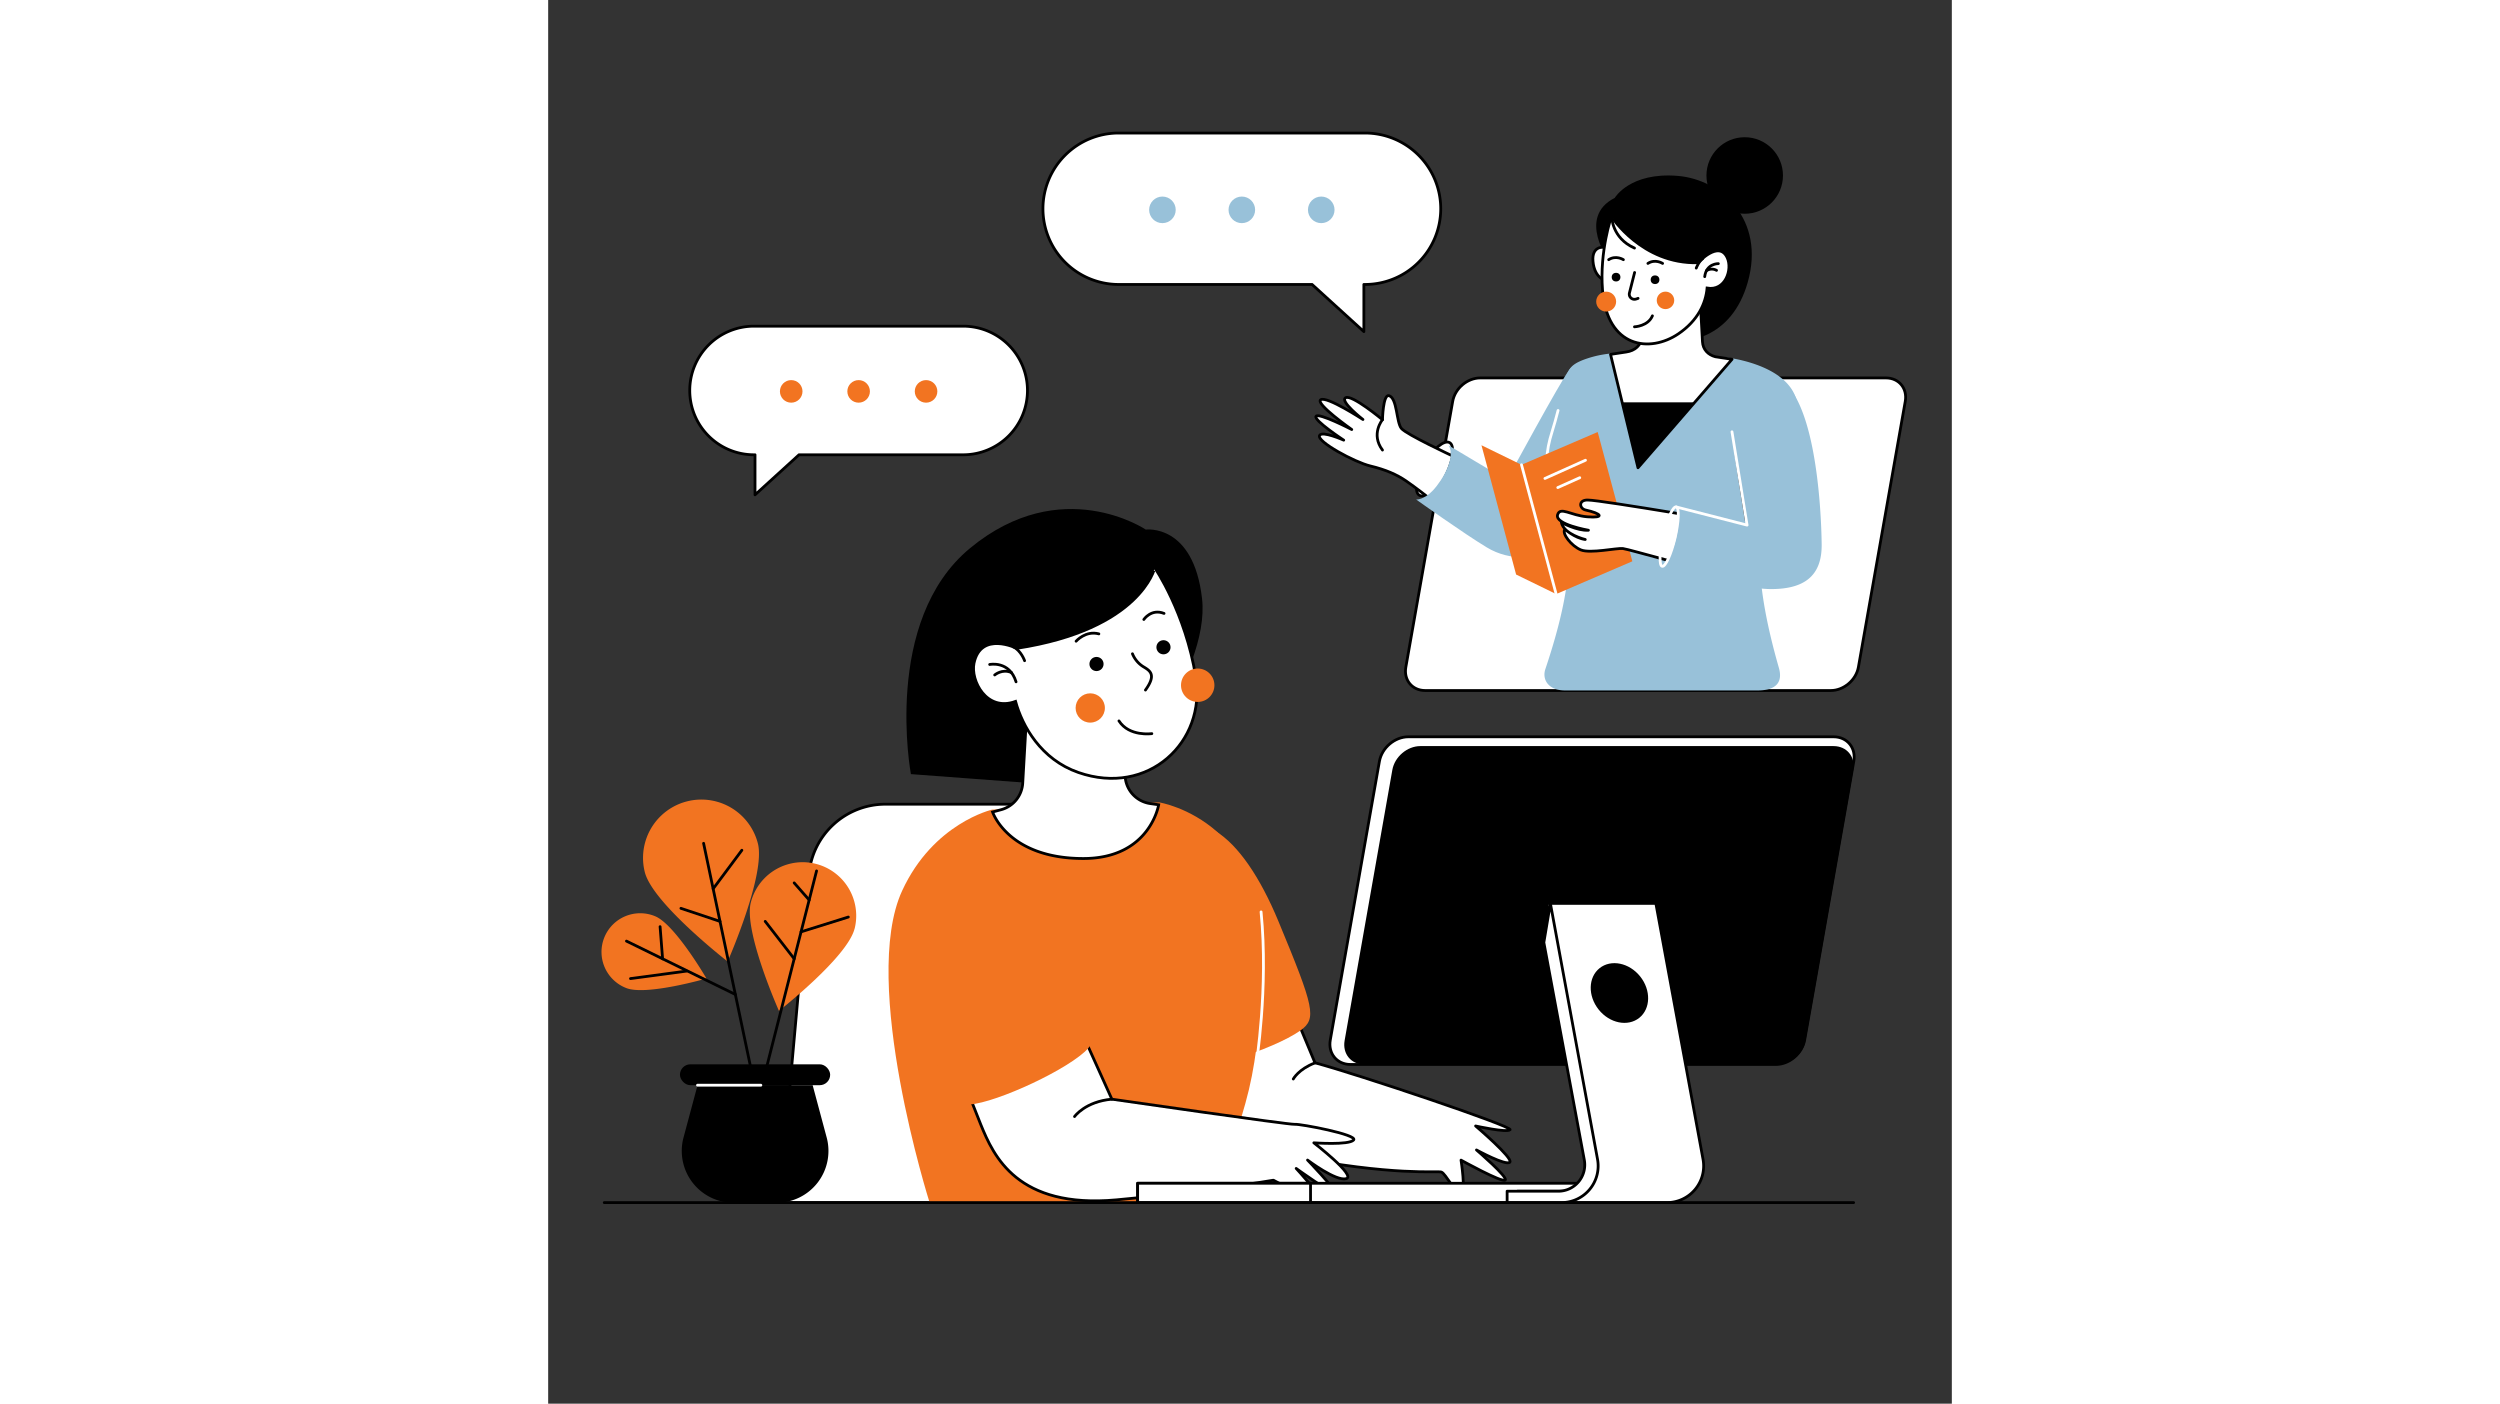 
<svg id="Layer_1" data-name="Layer 1" style="width:545px;height:306px;" xmlns="http://www.w3.org/2000/svg" viewBox="0 0 1000 1000">
  <rect x="0" y="0" width="1000" height="1000" fill="#333333" stroke="none"/>
  <defs>
    <style>
      .cls-1, .cls-5 {
        fill: #fff;
      }

      .cls-1, .cls-4, .cls-5 {
        stroke: #000;
      }

      .cls-1, .cls-4, .cls-6 {
        stroke-linecap: round;
        stroke-linejoin: round;
      }

      .cls-1, .cls-4, .cls-5, .cls-6 {
        stroke-width: 2px;
      }

      .cls-2 {
        fill: #98C1D9;
      }

      .cls-3 {
        fill: #f27421;
      }

      .cls-4, .cls-6 {
        fill: none;
      }

      .cls-5 {
        stroke-miterlimit: 10;
      }

      .cls-6 {
        stroke: #fff;
      }

      .cls-7 {
        fill: #f27421;
      }
    </style>
  </defs>
  <g>
    <path class="cls-1" d="M581.94,94.78H406.42a53.94,53.94,0,0,0-53.93,53.94h0a53.93,53.93,0,0,0,53.93,53.93h137.8l36.9,33.59V202.65h.82a53.93,53.93,0,0,0,53.94-53.93h0A53.94,53.94,0,0,0,581.94,94.78Z"/>
    <g>
      <circle class="cls-2" cx="437.61" cy="149.5" r="9.47"/>
      <circle class="cls-2" cx="494.18" cy="149.5" r="9.47"/>
      <circle class="cls-2" cx="550.76" cy="149.5" r="9.47"/>
    </g>
  </g>
  <g>
    <path class="cls-1" d="M146.66,232.37h149a45.8,45.8,0,0,1,45.8,45.8h0A45.8,45.8,0,0,1,295.7,324h-117l-31.34,28.52V324h-.7a45.8,45.8,0,0,1-45.79-45.8h0A45.8,45.8,0,0,1,146.66,232.37Z"/>
    <g>
      <circle class="cls-3" cx="269.22" cy="278.83" r="8.04"/>
      <circle class="cls-3" cx="221.18" cy="278.83" r="8.04"/>
      <circle class="cls-3" cx="173.15" cy="278.83" r="8.04"/>
    </g>
  </g>
  <path class="cls-1" d="M240.28,572.93H399.4a54.68,54.68,0,0,1,54.23,47.65l30.62,236.17H164.78l21.05-234A54.66,54.66,0,0,1,240.28,572.93Z"/>
  <path d="M403.79,562.37,258.43,551.5s-20.53-109.26,42.17-161c65.13-53.73,125.14-13.21,125.14-13.21s34-4.57,40.1,49.2S403.79,562.37,403.79,562.37Z"/>
  <g>
    <path class="cls-1" d="M450.87,719.55s3.71,89.49,77.72,104S633.33,834,636.34,835s10.34,15.84,14,15.17,0-23.67,0-23.67,29.2,16.19,31.48,14.22-20.47-21.47-20.47-21.47,21,11.5,23.75,8.75-24.37-25.83-24.37-25.83,22.51,5,24.56,2.66-109-39.67-139-47.67L524,703.53Z"/>
    <path class="cls-3" d="M438.3,755.45s-40.42-104.16-10.57-147.88,66.61-13.67,92.41,48.51,27.64,69.64,15.64,78.16c-19.24,13.65-74.08,30.86-88.46,27.5C440.62,760.18,438.3,755.45,438.3,755.45Z"/>
    <path class="cls-4" d="M530.84,768.7s3.67-7,15.5-11.5"/>
  </g>
  <g>
    <path class="cls-3" d="M252.17,634.61c22.21-48.24,64.1-57.8,64.1-57.8l119.05-5.18s85.53,13.61,74.27,127.63c-3.65,37.06-5.48,60.38-12.89,86.8-12.34,44-25.62,70.56-25.62,70.56H271.71S222.05,700,252.17,634.61Z"/>
    <path class="cls-5" d="M338.08,557.89l4.15-72.83L411,490.19v61.63a20.87,20.87,0,0,0,17.94,20.66l6,.85s-6.17,38.29-53.7,38.29c-53.66,0-64.62-33.14-64.62-33.14l6-1.61A20.86,20.86,0,0,0,338.08,557.89Z"/>
    <path class="cls-6" d="M504.37,758.52s8.84-54.43,3.52-108.87"/>
  </g>
  <g>
    <path class="cls-1" d="M401.6,783.08l-32.31-71.65L287.46,747s11.54,31.54,20.73,54.13,26,60,96.64,53.67c61.86-5.53,111.84-14,111.84-14s30.84,16.56,34.08,15.49-17.85-23.87-17.85-23.87,26.52,19.17,27.1,16.69-19-22.66-19-22.66,20.23,15.34,27.56,13.25-23.08-25.53-23.08-25.53,25,1.78,28.35-2-38.29-11.61-42-11.19S401.6,783.08,401.6,783.08Z"/>
    <path class="cls-3" d="M287.62,781.56s-51.94-98.92-27.22-145.73,64.64-21.12,97.3,37.75,35.33,66.07,24.37,75.89c-17.57,15.74-70.11,39-84.78,37.33C290.47,786,287.62,781.56,287.62,781.56Z"/>
    <path class="cls-4" d="M375,795.45s7.65-10.72,26.59-12.37"/>
  </g>
  <g>
    <path class="cls-5" d="M333.85,461.88s-25.58-12.54-30.47,10.56c-2.58,12.21,8.77,34.93,29.6,27.26,4.77,17.49,18.1,41.35,44.74,50.62,49.78,17.33,91.11-21.64,83.67-67.87s-29.24-77.91-29.24-77.91S422.35,448.31,333.85,461.88Z"/>
    <g>
      <circle cx="390.65" cy="473.05" r="5.04"/>
      <circle cx="438.36" cy="461.12" r="5.04"/>
      <path class="cls-4" d="M416.26,465.76a19.38,19.38,0,0,0,7.4,9c4.93,3,10,5.58,1.86,16.84"/>
      <path class="cls-4" d="M424.36,441.33s5.29-7.93,14.4-4.31"/>
      <path class="cls-4" d="M376.11,456.81s6.75-7.79,16.22-5.22"/>
      <circle class="cls-7" cx="386.19" cy="504.37" r="10.43"/>
      <circle class="cls-7" cx="462.75" cy="488.17" r="11.9"/>
      <path class="cls-4" d="M430.06,522.65S414,525,406.64,513.59"/>
    </g>
    <path class="cls-4" d="M339.41,470.7s-2.45-7.15-8.1-9.91"/>
    <path class="cls-4" d="M314.54,473.39s14.09-2.92,18.79,12.36"/>
    <path class="cls-4" d="M318.12,480.86s5.35-4.61,11.89-1.71"/>
  </g>
  <g>
    <rect class="cls-1" x="419.95" y="842.98" width="314.72" height="13.77"/>
    <rect class="cls-1" x="419.95" y="842.98" width="123.18" height="13.77"/>
  </g>
  <g>
    <path class="cls-1" d="M874.59,758.35h-303c-9.65,0-16.1-7.82-14.39-17.47l35-198.49c1.71-9.65,10.91-17.48,20.56-17.48h303c9.65,0,16.1,7.83,14.39,17.48l-35,198.49C893.44,750.53,884.24,758.35,874.59,758.35Z"/>
    <path d="M875.78,758.35H581.4c-9.37,0-15.63-7.6-14-17l34-192.82c1.65-9.38,10.59-17,20-17H915.77c9.38,0,15.64,7.6,14,17l-34,192.82C894.1,750.75,885.16,758.35,875.78,758.35Z"/>
    <path class="cls-1" d="M711.58,643.59l34,182.79a18.82,18.82,0,0,1-18.51,22.26H690.6v8.11H797.07a26.11,26.11,0,0,0,25.68-30.85L789.13,643.59Z"/>
    <path class="cls-1" d="M709.34,671.44l28.83,154.94a18.82,18.82,0,0,1-18.51,22.26H683.18v8.11h38.73a26.11,26.11,0,0,0,25.68-30.85L714,643.59Z"/>
    <ellipse cx="763.19" cy="707.39" rx="18.92" ry="22.65" transform="translate(-274.67 631.83) rotate(-38.66)"/>
  </g>
  <line class="cls-4" x1="930.02" y1="856.75" x2="39.96" y2="856.75"/>
  <g>
    <path class="cls-7" d="M149.43,601c5.63,22.24-21.57,84-21.57,84s-53.33-41.39-59-63.63A41.54,41.54,0,1,1,149.43,601Z"/>
    <path class="cls-7" d="M218.3,661.58c-5.1,20.42-53.89,58.58-53.89,58.58s-25.17-56.6-20.08-77a38.12,38.12,0,1,1,74,18.44Z"/>
    <line class="cls-1" x1="110.73" y1="600.8" x2="151.53" y2="794.95"/>
    <rect x="93.88" y="758.23" width="107.02" height="14.88" rx="7.44"/>
    <path d="M162.67,856.87H132.11A36.93,36.93,0,0,1,96.43,810.4l10-37.28h82l10,37.28A36.93,36.93,0,0,1,162.67,856.87Z"/>
    <path class="cls-7" d="M76.11,652.71c14.14,5.66,36.67,44.39,36.67,44.39s-43,12.46-57.18,6.79a27.57,27.57,0,1,1,20.51-51.18Z"/>
    <line class="cls-1" x1="133.36" y1="708.47" x2="55.79" y2="670.46"/>
    <line class="cls-1" x1="154.63" y1="764.17" x2="191.21" y2="620.46"/>
    <line class="cls-1" x1="81.52" y1="683.06" x2="79.73" y2="660.18"/>
    <line class="cls-1" x1="98.61" y1="691.82" x2="58.66" y2="697.16"/>
    <line class="cls-1" x1="154.63" y1="656.41" x2="175.27" y2="683.06"/>
    <line class="cls-1" x1="180.16" y1="663.86" x2="213.83" y2="653.32"/>
    <line class="cls-1" x1="175.27" y1="628.99" x2="185.94" y2="641.17"/>
    <line class="cls-1" x1="122.42" y1="656.41" x2="94.58" y2="647.12"/>
    <line class="cls-1" x1="117.54" y1="633.18" x2="137.99" y2="605.72"/>
    <line class="cls-6" x1="106.4" y1="773.12" x2="151.53" y2="773.12"/>
  </g>
  <path class="cls-1" d="M913.83,491.94H624.75c-9.21,0-15.36-7.47-13.73-16.67L644.4,285.92c1.63-9.21,10.41-16.67,19.61-16.67H953.1c9.21,0,15.35,7.46,13.73,16.67L933.44,475.27C931.82,484.47,923,491.94,913.83,491.94Z"/>
  <g>
    <path d="M756,186.35s-23.43-31.46,3.86-45.38c0,0,10.71-18.49,44.92-15.66,30.77,2.55,62.61,30.82,49.79,75.89C832.35,279.35,726.13,232.83,756,186.35Z"/>
    <circle cx="852.44" cy="125.02" r="27.26"/>
  </g>
  <g>
    <ellipse class="cls-1" cx="630.11" cy="336.61" rx="21.56" ry="8.02" transform="matrix(0.5, -0.87, 0.87, 0.5, 23.54, 713.99)"/>
    <path class="cls-1" d="M644.39,324.87s-32.82-15.23-36.52-19.62-2.91-21.8-8.9-23.37c-4.23-1.1-4.59,17.14-4.59,17.14s-21.73-18.12-26.23-15.68,12.31,15.52,12.31,15.52-25.74-16.8-30.05-14.1S572.48,306,572.48,306s-23.43-12.14-25.44-9.43,19.72,17,19.72,17-15.37-6.88-17.21-3.34c-2.25,4.34,25.09,19.09,36.11,21.73s18.88,6.13,25.41,10.58,16.4,12.2,16.4,12.2S640,344.86,644.39,324.87Z"/>
    <path class="cls-4" d="M594.38,299s-8.56,10.24,0,21.63"/>
    <path class="cls-2" d="M683,342.07s38.63-71.31,44.58-78.79c9.35-11.77,50.13-5.69,40,30.19-7.81,27.68-41.82,86.51-52.17,95.79s-30,10.76-46.56.81-50.47-34.2-50.47-34.2,5.32.45,11.78-6.32c7.8-8.19,16.58-24.69,11.28-32.27Z"/>
  </g>
  <g>
    <path class="cls-2" d="M890.2,295.63c3.36-35.95-52.36-41.17-52.36-41.17l-73.38-2.94a76.09,76.09,0,0,0-26.92,4.82c-15.14,5.91-10.21,10.63-19.45,40.31-21.44,68.88,35.65,51.21-7.66,180-2.51,7.47,2.1,15.25,14.13,15.25h136.8c16.42,0,17.61-8.54,15.42-16.15C841.44,352.63,885.15,349.55,890.2,295.63Z"/>
    <path class="cls-6" d="M719.47,292.43c-1.31,5.05-2.8,10.46-4.28,15.19-4.25,13.56-6.07,27,.93,41.8,1.08,2.27,2,4.36,2.9,6.28"/>
    <path class="cls-1" d="M822.36,243.53,820,200.18l-40.92,2.91L779,239.77c0,6.19-4.86,10.17-11,11l-11.15,1.68,19.56,80.79,67-77.29-11.94-1.81C826.25,252.76,822.65,248.89,822.36,243.53Z"/>
    <polygon points="776.41 333.26 816.82 286.62 765.13 286.62 776.41 333.26"/>
  </g>
  <g>
    <polygon class="cls-7" points="718.11 423.23 772.38 399.88 747.7 307.77 693.42 331.12 718.11 423.23"/>
    <polygon class="cls-7" points="718.11 423.23 689.58 409.31 664.9 317.2 693.42 331.12 718.11 423.23"/>
    <line class="cls-6" x1="693.42" y1="331.12" x2="718.1" y2="423.23"/>
    <line class="cls-6" x1="710.11" y1="340.85" x2="739" y2="327.89"/>
    <line class="cls-6" x1="719.27" y1="347.35" x2="734.92" y2="340.33"/>
  </g>
  <g>
    <path class="cls-1" d="M885.47,282.27c10.81,22.41,18.06,85.43,19.4,103.35s-9.14,35.86-47.3,28.17c-37-7.45-87.42-22.51-91.9-23s-23.17,3.69-29.89,1S721.82,380,724.36,377c0,0,6.87,6.33,14.48,7.35,0,0-15.23-3.62-17-12.13,0,0,11.35,6.13,19.26,5.53,0,0-23.86-4.11-22-10.9,1.76-6.28,9.44.4,21.17,1.33,12.81,1,10.1-2.38-1.14-4.82-4.53-1-5.42-7.23,1.48-7.13,10.6.16,113.49,17.9,113.49,17.9s-7.56-46.74-11.86-76.24C838.22,270,873.1,256.65,885.47,282.27Z"/>
    <path class="cls-2" d="M804.1,361.25a55.61,55.61,0,0,1-9.77,42.42s54,16,76.94,16,36.26-8.84,36-31.83-4.12-121.13-40.38-121.13-26.23,35.66-22.4,55.41,9.23,49.48,9.23,49.48Z"/>
    <ellipse class="cls-6" cx="798.68" cy="382.33" rx="21.74" ry="4.28" transform="translate(242.94 1071.69) rotate(-76.71)"/>
    <polyline class="cls-6" points="803.68 361.17 854.13 374.1 843.37 307.62"/>
  </g>
  <g>
    <path class="cls-5" d="M753.71,200s-8.3-1.39-9.37-13.88c-1-11.19,8.09-11.64,13-7.68Z"/>
    <path class="cls-5" d="M819.19,187.18s14.89-16.42,20.79-3.57c3.83,8.35-1.28,23.9-14.34,21.63-.92,10.78-6.5,23.13-20.44,32.57-20.23,13.71-50.77,10.33-54.06-31.14-2.22-27.87,6.33-52.38,6.33-52.38S779.34,188.35,819.19,187.18Z"/>
    <g>
      <path class="cls-4" d="M774,194.14l-3.68,14.54a3.65,3.65,0,0,0,4.26,4.48,10.14,10.14,0,0,0,1.88-.61"/>
      <circle class="cls-7" cx="796" cy="213.99" r="6.23"/>
      <circle class="cls-7" cx="753.74" cy="214.87" r="7.1"/>
      <path class="cls-4" d="M773.91,232.83s9.68-.37,12.78-7.83"/>
      <circle cx="788.56" cy="199.29" r="3.1"/>
      <circle cx="760.79" cy="197.45" r="3.1"/>
      <path class="cls-4" d="M793.94,187.66s-5.23-3.39-10.46,0"/>
      <path class="cls-4" d="M766,185s-5.23-3.39-10.46,0"/>
    </g>
    <path class="cls-4" d="M817.91,191s1.6-4.52,4.62-6.75"/>
    <path class="cls-4" d="M833.65,187.82s-8.59-.2-9.71,9.27"/>
    <path class="cls-4" d="M832.35,192.59a7,7,0,0,0-7.17.27"/>
    <path class="cls-4" d="M757.69,154.29s0,15.29,16.22,22.44"/>
  </g>
</svg>
